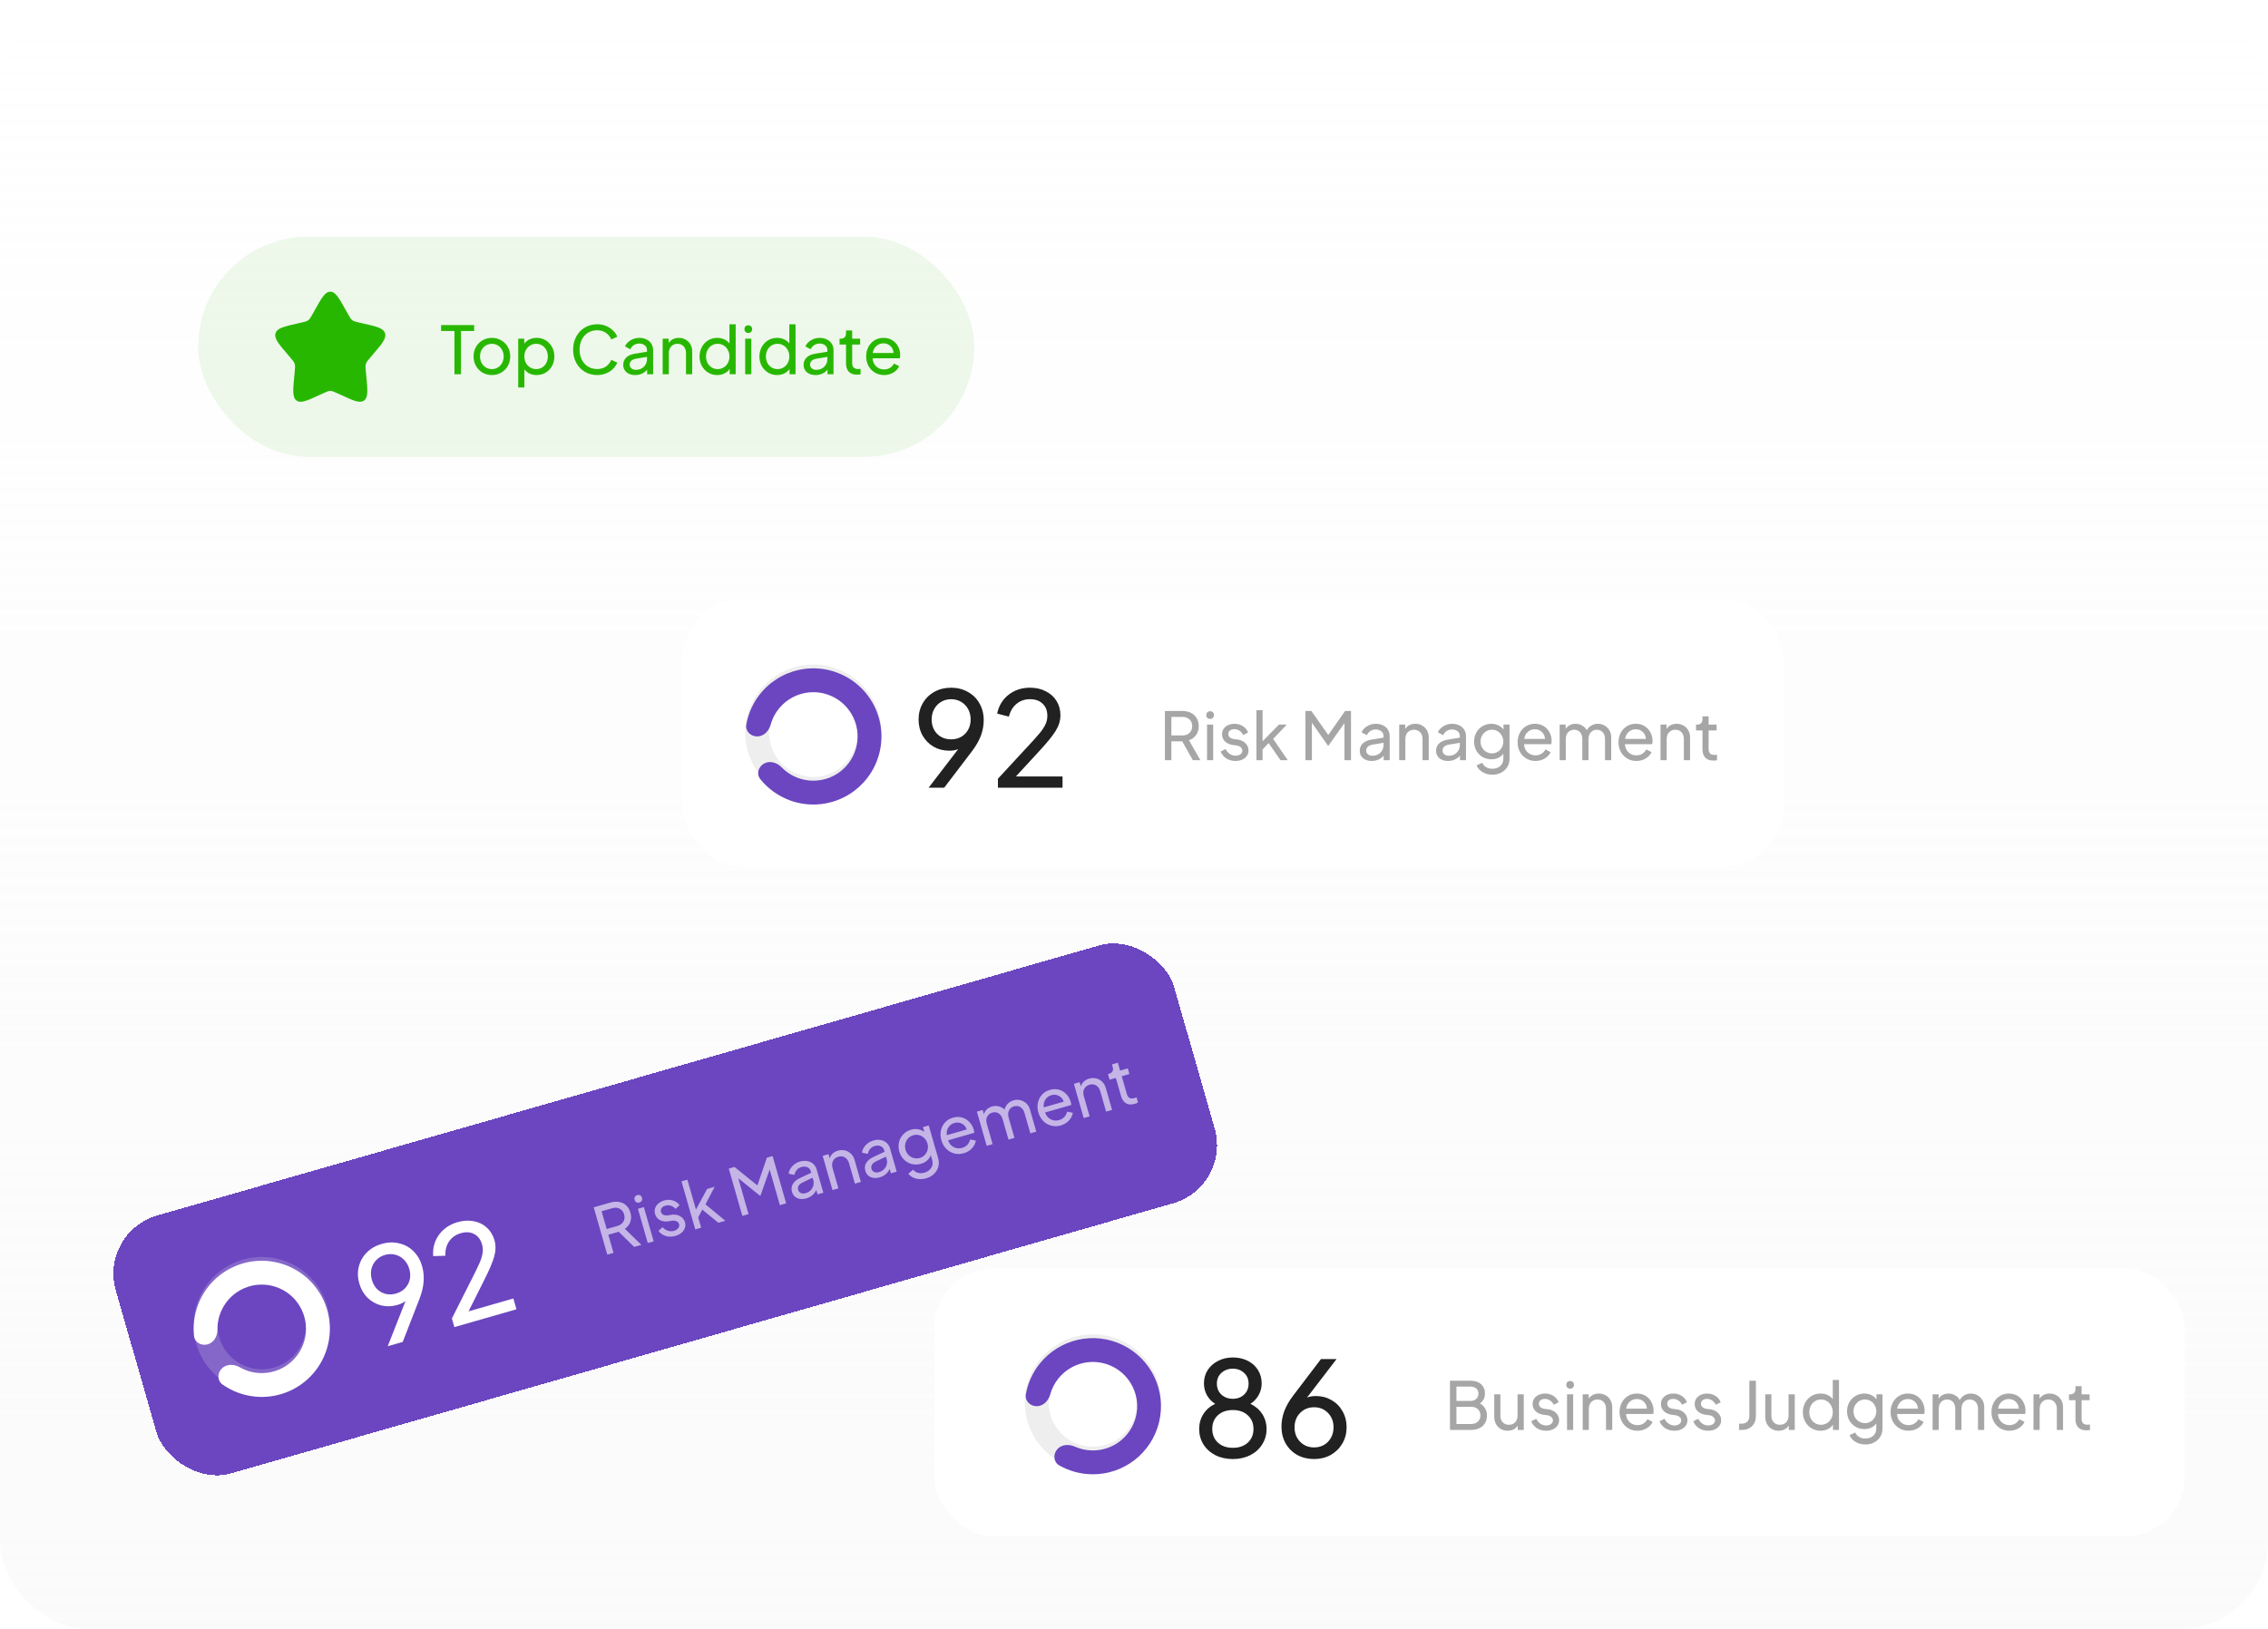 <svg width="412" height="296" viewBox="0 0 412 296" fill="none" xmlns="http://www.w3.org/2000/svg">
<rect width="412" height="296" rx="16" fill="url(#paint0_linear_126_10418)"/>
<rect x="36" y="43" width="141" height="40" rx="20" fill="#28B700" fill-opacity="0.08"/>
<path d="M57.153 56.408C58.42 54.136 59.053 53 60 53C60.947 53 61.58 54.136 62.847 56.408L63.175 56.996C63.535 57.642 63.714 57.965 63.995 58.178C64.276 58.391 64.625 58.47 65.324 58.628L65.96 58.772C68.42 59.329 69.65 59.607 69.943 60.548C70.235 61.489 69.397 62.469 67.72 64.43L67.286 64.937C66.81 65.494 66.571 65.773 66.464 66.118C66.357 66.462 66.393 66.834 66.465 67.578L66.531 68.254C66.784 70.871 66.911 72.179 66.145 72.76C65.379 73.342 64.227 72.811 61.924 71.751L61.328 71.477C60.674 71.175 60.347 71.025 60 71.025C59.653 71.025 59.326 71.175 58.672 71.477L58.076 71.751C55.773 72.811 54.621 73.342 53.855 72.76C53.089 72.179 53.216 70.871 53.469 68.254L53.535 67.578C53.607 66.834 53.643 66.462 53.536 66.118C53.429 65.773 53.19 65.494 52.714 64.937L52.28 64.43C50.603 62.469 49.765 61.489 50.057 60.548C50.35 59.607 51.58 59.329 54.039 58.772L54.676 58.628C55.375 58.47 55.724 58.391 56.005 58.178C56.286 57.965 56.465 57.642 56.825 56.996L57.153 56.408Z" fill="#28B700"/>
<path d="M82.556 60.14H80.132V59.06H86.132V60.14H83.744V68H82.556V60.14ZM89.362 68.144C88.746 68.144 88.182 68 87.67 67.712C87.166 67.416 86.766 67.012 86.47 66.5C86.174 65.98 86.026 65.4 86.026 64.76C86.026 64.128 86.17 63.556 86.458 63.044C86.754 62.524 87.154 62.12 87.658 61.832C88.17 61.536 88.738 61.388 89.362 61.388C89.978 61.388 90.538 61.536 91.042 61.832C91.554 62.12 91.954 62.52 92.242 63.032C92.538 63.544 92.686 64.12 92.686 64.76C92.686 65.408 92.538 65.988 92.242 66.5C91.946 67.012 91.542 67.416 91.03 67.712C90.526 68 89.97 68.144 89.362 68.144ZM87.202 64.76C87.202 65.192 87.294 65.584 87.478 65.936C87.67 66.288 87.93 66.564 88.258 66.764C88.594 66.964 88.962 67.064 89.362 67.064C89.754 67.064 90.114 66.964 90.442 66.764C90.77 66.564 91.026 66.288 91.21 65.936C91.402 65.584 91.498 65.192 91.498 64.76C91.498 64.328 91.402 63.94 91.21 63.596C91.026 63.244 90.77 62.968 90.442 62.768C90.114 62.568 89.754 62.468 89.362 62.468C88.962 62.468 88.594 62.568 88.258 62.768C87.93 62.968 87.67 63.244 87.478 63.596C87.294 63.94 87.202 64.328 87.202 64.76ZM94.141 61.532H95.233V62.432C95.489 62.104 95.809 61.848 96.193 61.664C96.585 61.48 97.021 61.388 97.501 61.388C98.101 61.388 98.645 61.536 99.133 61.832C99.621 62.128 100.005 62.536 100.285 63.056C100.565 63.568 100.705 64.14 100.705 64.772C100.705 65.404 100.565 65.976 100.285 66.488C100.005 67 99.621 67.404 99.133 67.7C98.645 67.996 98.097 68.144 97.489 68.144C97.025 68.144 96.597 68.056 96.205 67.88C95.821 67.696 95.505 67.436 95.257 67.1V70.4H94.141V61.532ZM95.257 64.772C95.257 65.204 95.349 65.596 95.533 65.948C95.725 66.292 95.985 66.564 96.313 66.764C96.641 66.964 97.005 67.064 97.405 67.064C97.805 67.064 98.165 66.964 98.485 66.764C98.813 66.564 99.065 66.292 99.241 65.948C99.425 65.596 99.517 65.204 99.517 64.772C99.517 64.34 99.425 63.948 99.241 63.596C99.057 63.244 98.805 62.968 98.485 62.768C98.165 62.568 97.805 62.468 97.405 62.468C97.005 62.468 96.641 62.568 96.313 62.768C95.985 62.968 95.725 63.244 95.533 63.596C95.349 63.948 95.257 64.34 95.257 64.772ZM108.491 68.144C107.659 68.144 106.907 67.948 106.235 67.556C105.571 67.156 105.051 66.608 104.675 65.912C104.299 65.208 104.111 64.416 104.111 63.536C104.111 62.656 104.299 61.864 104.675 61.16C105.051 60.456 105.571 59.908 106.235 59.516C106.907 59.116 107.659 58.916 108.491 58.916C109.083 58.916 109.627 59.024 110.123 59.24C110.619 59.448 111.039 59.724 111.383 60.068C111.727 60.412 111.975 60.784 112.127 61.184L111.047 61.676C110.831 61.164 110.499 60.76 110.051 60.464C109.611 60.16 109.091 60.008 108.491 60.008C107.867 60.008 107.311 60.156 106.823 60.452C106.343 60.748 105.967 61.164 105.695 61.7C105.423 62.236 105.287 62.848 105.287 63.536C105.287 64.224 105.423 64.836 105.695 65.372C105.967 65.9 106.343 66.312 106.823 66.608C107.311 66.904 107.867 67.052 108.491 67.052C109.091 67.052 109.611 66.904 110.051 66.608C110.499 66.304 110.831 65.896 111.047 65.384L112.127 65.876C111.975 66.284 111.727 66.66 111.383 67.004C111.039 67.348 110.619 67.624 110.123 67.832C109.627 68.04 109.083 68.144 108.491 68.144ZM115.373 68.144C114.733 68.144 114.213 67.976 113.813 67.64C113.413 67.296 113.213 66.852 113.213 66.308C113.213 65.78 113.385 65.34 113.729 64.988C114.081 64.628 114.613 64.388 115.325 64.268L117.533 63.908V63.608C117.533 63.256 117.401 62.972 117.137 62.756C116.873 62.532 116.533 62.42 116.117 62.42C115.749 62.42 115.421 62.516 115.133 62.708C114.853 62.892 114.645 63.14 114.509 63.452L113.537 62.948C113.721 62.5 114.057 62.128 114.545 61.832C115.033 61.536 115.565 61.388 116.141 61.388C116.629 61.388 117.061 61.484 117.437 61.676C117.821 61.86 118.117 62.12 118.325 62.456C118.541 62.792 118.649 63.176 118.649 63.608V68H117.557V67.16C117.325 67.464 117.017 67.704 116.633 67.88C116.257 68.056 115.837 68.144 115.373 68.144ZM114.389 66.272C114.389 66.536 114.493 66.756 114.701 66.932C114.917 67.108 115.185 67.196 115.505 67.196C115.897 67.196 116.245 67.112 116.549 66.944C116.861 66.768 117.101 66.532 117.269 66.236C117.445 65.94 117.533 65.612 117.533 65.252V64.844L115.577 65.168C114.785 65.304 114.389 65.672 114.389 66.272ZM120.38 61.532H121.472V62.324C121.664 62.02 121.92 61.788 122.24 61.628C122.56 61.468 122.92 61.388 123.32 61.388C123.776 61.388 124.188 61.496 124.556 61.712C124.924 61.92 125.212 62.208 125.42 62.576C125.636 62.944 125.744 63.356 125.744 63.812V68H124.616V64.172C124.616 63.644 124.472 63.228 124.184 62.924C123.904 62.62 123.532 62.468 123.068 62.468C122.604 62.468 122.224 62.624 121.928 62.936C121.64 63.24 121.496 63.652 121.496 64.172V68H120.38V61.532ZM130.281 68.144C129.681 68.144 129.137 67.996 128.649 67.7C128.161 67.404 127.777 67 127.497 66.488C127.217 65.976 127.077 65.404 127.077 64.772C127.077 64.14 127.217 63.568 127.497 63.056C127.777 62.536 128.161 62.128 128.649 61.832C129.137 61.536 129.681 61.388 130.281 61.388C130.753 61.388 131.177 61.476 131.553 61.652C131.937 61.828 132.257 62.076 132.513 62.396V58.916H133.641V68H132.549V67.052C132.309 67.396 131.989 67.664 131.589 67.856C131.197 68.048 130.761 68.144 130.281 68.144ZM128.253 64.772C128.253 65.204 128.345 65.596 128.529 65.948C128.713 66.292 128.965 66.564 129.285 66.764C129.613 66.964 129.977 67.064 130.377 67.064C130.777 67.064 131.137 66.964 131.457 66.764C131.785 66.564 132.041 66.292 132.225 65.948C132.417 65.596 132.513 65.204 132.513 64.772C132.513 64.34 132.417 63.948 132.225 63.596C132.041 63.244 131.785 62.968 131.457 62.768C131.137 62.568 130.777 62.468 130.377 62.468C129.977 62.468 129.613 62.568 129.285 62.768C128.965 62.968 128.713 63.244 128.529 63.596C128.345 63.948 128.253 64.34 128.253 64.772ZM135.368 61.532H136.484V68H135.368V61.532ZM135.236 59.804C135.236 59.596 135.3 59.428 135.428 59.3C135.556 59.172 135.724 59.108 135.932 59.108C136.14 59.108 136.308 59.172 136.436 59.3C136.564 59.428 136.628 59.596 136.628 59.804C136.628 60.012 136.564 60.18 136.436 60.308C136.308 60.436 136.14 60.5 135.932 60.5C135.724 60.5 135.556 60.436 135.428 60.308C135.3 60.18 135.236 60.012 135.236 59.804ZM141.156 68.144C140.556 68.144 140.012 67.996 139.524 67.7C139.036 67.404 138.652 67 138.372 66.488C138.092 65.976 137.952 65.404 137.952 64.772C137.952 64.14 138.092 63.568 138.372 63.056C138.652 62.536 139.036 62.128 139.524 61.832C140.012 61.536 140.556 61.388 141.156 61.388C141.628 61.388 142.052 61.476 142.428 61.652C142.812 61.828 143.132 62.076 143.388 62.396V58.916H144.516V68H143.424V67.052C143.184 67.396 142.864 67.664 142.464 67.856C142.072 68.048 141.636 68.144 141.156 68.144ZM139.128 64.772C139.128 65.204 139.22 65.596 139.404 65.948C139.588 66.292 139.84 66.564 140.16 66.764C140.488 66.964 140.852 67.064 141.252 67.064C141.652 67.064 142.012 66.964 142.332 66.764C142.66 66.564 142.916 66.292 143.1 65.948C143.292 65.596 143.388 65.204 143.388 64.772C143.388 64.34 143.292 63.948 143.1 63.596C142.916 63.244 142.66 62.968 142.332 62.768C142.012 62.568 141.652 62.468 141.252 62.468C140.852 62.468 140.488 62.568 140.16 62.768C139.84 62.968 139.588 63.244 139.404 63.596C139.22 63.948 139.128 64.34 139.128 64.772ZM148.139 68.144C147.499 68.144 146.979 67.976 146.579 67.64C146.179 67.296 145.979 66.852 145.979 66.308C145.979 65.78 146.151 65.34 146.495 64.988C146.847 64.628 147.379 64.388 148.091 64.268L150.299 63.908V63.608C150.299 63.256 150.167 62.972 149.903 62.756C149.639 62.532 149.299 62.42 148.883 62.42C148.515 62.42 148.187 62.516 147.899 62.708C147.619 62.892 147.411 63.14 147.275 63.452L146.303 62.948C146.487 62.5 146.823 62.128 147.311 61.832C147.799 61.536 148.331 61.388 148.907 61.388C149.395 61.388 149.827 61.484 150.203 61.676C150.587 61.86 150.883 62.12 151.091 62.456C151.307 62.792 151.415 63.176 151.415 63.608V68H150.323V67.16C150.091 67.464 149.783 67.704 149.399 67.88C149.023 68.056 148.603 68.144 148.139 68.144ZM147.155 66.272C147.155 66.536 147.259 66.756 147.467 66.932C147.683 67.108 147.951 67.196 148.271 67.196C148.663 67.196 149.011 67.112 149.315 66.944C149.627 66.768 149.867 66.532 150.035 66.236C150.211 65.94 150.299 65.612 150.299 65.252V64.844L148.343 65.168C147.551 65.304 147.155 65.672 147.155 66.272ZM155.656 68.072C155.024 68.072 154.536 67.896 154.192 67.544C153.856 67.184 153.688 66.672 153.688 66.008V62.6H152.512V61.532H152.752C153.04 61.532 153.268 61.448 153.436 61.28C153.604 61.104 153.688 60.868 153.688 60.572V60.044H154.804V61.532H156.256V62.6H154.804V65.972C154.804 66.692 155.164 67.052 155.884 67.052C156.036 67.052 156.184 67.04 156.328 67.016V68.012C156.16 68.052 155.936 68.072 155.656 68.072ZM160.586 68.144C159.978 68.144 159.426 67.996 158.93 67.7C158.434 67.404 158.046 67 157.766 66.488C157.486 65.968 157.346 65.388 157.346 64.748C157.346 64.108 157.482 63.532 157.754 63.02C158.034 62.508 158.41 62.108 158.882 61.82C159.362 61.532 159.898 61.388 160.49 61.388C161.106 61.388 161.642 61.532 162.098 61.82C162.562 62.108 162.914 62.492 163.154 62.972C163.402 63.444 163.526 63.952 163.526 64.496C163.526 64.68 163.506 64.88 163.466 65.096H158.522C158.538 65.504 158.642 65.86 158.834 66.164C159.026 66.468 159.274 66.704 159.578 66.872C159.89 67.04 160.23 67.124 160.598 67.124C161.382 67.124 161.986 66.768 162.41 66.056L163.346 66.536C163.138 67 162.786 67.384 162.29 67.688C161.794 67.992 161.226 68.144 160.586 68.144ZM162.314 64.136C162.298 63.632 162.114 63.216 161.762 62.888C161.418 62.552 160.994 62.384 160.49 62.384C159.994 62.384 159.566 62.544 159.206 62.864C158.846 63.176 158.626 63.6 158.546 64.136H162.314Z" fill="#28B700"/>
<g filter="url(#filter0_d_126_10418)">
<rect x="18" y="221.127" width="200" height="48.742" rx="10.997" transform="rotate(-16 18 221.127)" fill="#6B46C0" shape-rendering="crispEdges"/>
<path d="M59.44 234.598C61.324 241.166 57.526 248.016 50.958 249.9C44.391 251.783 37.54 247.985 35.657 241.418C33.773 234.85 37.571 227.999 44.139 226.116C50.706 224.233 57.557 228.03 59.44 234.598ZM39.819 240.224C41.043 244.493 45.496 246.962 49.765 245.738C54.034 244.513 56.502 240.06 55.278 235.791C54.054 231.522 49.601 229.054 45.332 230.278C41.063 231.502 38.595 235.955 39.819 240.224Z" fill="#EEEEEE" fill-opacity="0.2"/>
<g filter="url(#filter1_d_126_10418)">
<path d="M37.738 240.821C36.588 241.151 35.369 240.484 35.245 239.295C35.01 237.049 35.393 234.766 36.373 232.701C37.665 229.98 39.906 227.824 42.675 226.637C45.444 225.45 48.551 225.315 51.412 226.256C54.274 227.196 56.694 229.149 58.219 231.748C59.743 234.346 60.267 237.411 59.692 240.368C59.117 243.325 57.483 245.971 55.097 247.809C52.71 249.647 49.734 250.551 46.729 250.352C44.448 250.2 42.268 249.421 40.422 248.12C39.445 247.431 39.458 246.042 40.306 245.199C41.155 244.357 42.517 244.394 43.555 244.988C44.607 245.589 45.788 245.95 47.016 246.031C48.969 246.161 50.903 245.574 52.455 244.379C54.006 243.184 55.068 241.464 55.442 239.542C55.816 237.62 55.475 235.628 54.484 233.939C53.493 232.25 51.92 230.98 50.06 230.369C48.2 229.757 46.181 229.845 44.381 230.617C42.581 231.388 41.124 232.79 40.285 234.559C39.757 235.669 39.495 236.877 39.508 238.088C39.52 239.284 38.887 240.491 37.738 240.821Z" fill="white"/>
</g>
<path d="M73.671 233.63C73.309 233.933 72.812 234.176 72.182 234.356C71.182 234.643 70.208 234.673 69.261 234.445C68.309 234.202 67.476 233.733 66.761 233.04C66.061 232.341 65.561 231.469 65.261 230.424C64.962 229.378 64.936 228.361 65.186 227.374C65.436 226.387 65.923 225.532 66.647 224.808C67.372 224.084 68.272 223.568 69.349 223.259C70.441 222.946 71.488 222.912 72.491 223.157C73.504 223.383 74.373 223.858 75.097 224.582C75.836 225.303 76.362 226.209 76.675 227.301C76.935 228.208 77.029 229.146 76.958 230.116C76.886 231.085 76.626 232.15 76.176 233.311L73.157 241.068L70.435 241.848L73.671 233.63ZM67.546 229.769C67.837 230.784 68.392 231.532 69.212 232.012C70.044 232.473 70.951 232.562 71.936 232.28C72.92 231.998 73.643 231.441 74.103 230.61C74.56 229.763 74.642 228.832 74.351 227.817C74.162 227.156 73.844 226.598 73.397 226.143C72.95 225.689 72.421 225.383 71.81 225.225C71.199 225.067 70.571 225.081 69.925 225.266C69.294 225.447 68.761 225.766 68.327 226.224C67.892 226.682 67.606 227.221 67.468 227.843C67.33 228.466 67.356 229.107 67.546 229.769ZM82.089 236.809L85.366 230.301L85.655 229.744C86.335 228.4 86.816 227.405 87.097 226.759C87.388 226.093 87.576 225.498 87.659 224.975C87.752 224.432 87.725 223.899 87.575 223.376C87.31 222.453 86.828 221.818 86.129 221.469C85.441 221.1 84.635 221.048 83.712 221.313C82.789 221.578 82.082 222.072 81.591 222.795C81.095 223.503 80.862 224.377 80.894 225.417L78.689 225.475C78.584 224.007 78.938 222.715 79.75 221.6C80.562 220.485 81.691 219.72 83.137 219.306C84.167 219.01 85.142 218.956 86.061 219.141C86.99 219.308 87.784 219.696 88.442 220.306C89.095 220.901 89.556 221.668 89.826 222.606C90.086 223.513 90.072 224.483 89.785 225.514C89.509 226.525 88.926 227.916 88.035 229.686L85.114 235.517L93.257 233.182L93.82 235.143L82.538 238.378L82.089 236.809Z" fill="white"/>
<path d="M107.854 216.617L110.888 215.747C111.457 215.584 111.987 215.548 112.48 215.64C112.98 215.73 113.406 215.94 113.759 216.272C114.113 216.603 114.366 217.038 114.521 217.576C114.693 218.176 114.687 218.736 114.502 219.254C114.324 219.763 113.996 220.186 113.518 220.523L116.512 223.434L115.197 223.811L112.398 221.056L110.506 221.599L111.448 224.886L110.318 225.211L107.854 216.617ZM112.146 220.005C112.654 219.86 113.019 219.597 113.243 219.216C113.475 218.833 113.52 218.396 113.379 217.904C113.237 217.412 112.967 217.065 112.568 216.863C112.177 216.659 111.727 216.63 111.22 216.775L109.282 217.331L110.208 220.561L112.146 220.005ZM115.888 216.885L116.961 216.577L118.744 222.795L117.671 223.102L115.888 216.885ZM115.285 215.26C115.228 215.06 115.243 214.881 115.331 214.723C115.418 214.564 115.562 214.456 115.762 214.399C115.962 214.342 116.141 214.357 116.3 214.445C116.458 214.533 116.566 214.676 116.623 214.876C116.68 215.076 116.665 215.255 116.577 215.414C116.49 215.572 116.346 215.68 116.146 215.737C115.946 215.795 115.767 215.779 115.608 215.692C115.45 215.604 115.342 215.46 115.285 215.26ZM122.674 221.817C122.074 221.989 121.502 221.995 120.957 221.835C120.409 221.668 119.963 221.359 119.617 220.909L120.357 220.222C120.637 220.533 120.961 220.748 121.328 220.867C121.695 220.987 122.06 220.995 122.421 220.891C122.767 220.792 123.029 220.63 123.205 220.404C123.382 220.179 123.433 219.935 123.358 219.674C123.285 219.42 123.127 219.245 122.883 219.148C122.636 219.044 122.394 219.01 122.154 219.045L121.183 219.186C120.59 219.207 120.109 219.095 119.739 218.851C119.37 218.608 119.122 218.267 118.996 217.829C118.893 217.467 118.893 217.121 118.999 216.792C119.112 216.46 119.311 216.169 119.598 215.921C119.892 215.67 120.243 215.486 120.651 215.369C121.189 215.215 121.708 215.212 122.208 215.36C122.716 215.505 123.131 215.79 123.452 216.214L122.724 216.897C122.48 216.626 122.193 216.438 121.863 216.332C121.541 216.225 121.215 216.219 120.884 216.314C120.569 216.404 120.337 216.554 120.189 216.763C120.041 216.971 120.002 217.199 120.072 217.445C120.145 217.699 120.292 217.877 120.513 217.98C120.739 218.074 120.966 218.109 121.192 218.085L122.259 217.929C122.813 217.92 123.282 218.044 123.663 218.3C124.05 218.547 124.307 218.89 124.432 219.328C124.534 219.682 124.528 220.025 124.415 220.357C124.302 220.689 124.096 220.985 123.796 221.246C123.494 221.499 123.12 221.689 122.674 221.817ZM123.796 211.896L124.869 211.588L126.427 217.021L128.45 213.283L129.823 212.889L128.153 216.077L131.767 219.06L130.499 219.424L127.577 217.028L126.837 218.452L127.373 220.32L126.3 220.628L123.796 211.896ZM132.389 209.582L133.427 209.284L137.584 212.636L139.31 207.597L140.348 207.299L142.812 215.893L141.67 216.221L139.814 209.749L138.151 214.483L138.059 214.51L134.111 211.322L135.983 217.851L134.853 218.175L132.389 209.582ZM146.456 214.998C145.841 215.174 145.295 215.156 144.818 214.943C144.338 214.723 144.024 214.351 143.874 213.828C143.728 213.321 143.772 212.851 144.006 212.417C144.245 211.974 144.69 211.597 145.342 211.285L147.365 210.331L147.282 210.042C147.185 209.704 146.98 209.467 146.667 209.332C146.351 209.19 145.993 209.176 145.593 209.291C145.24 209.392 144.951 209.575 144.727 209.839C144.509 210.093 144.377 210.388 144.332 210.726L143.259 210.509C143.312 210.028 143.533 209.578 143.92 209.159C144.308 208.74 144.778 208.451 145.332 208.292C145.801 208.157 146.243 208.131 146.657 208.212C147.077 208.283 147.433 208.451 147.726 208.717C148.026 208.98 148.236 209.319 148.355 209.735L149.565 213.957L148.516 214.258L148.284 213.45C148.145 213.806 147.915 214.122 147.594 214.397C147.282 214.67 146.902 214.87 146.456 214.998ZM144.994 213.47C145.067 213.723 145.228 213.906 145.476 214.018C145.732 214.128 146.014 214.138 146.322 214.05C146.698 213.942 147.01 213.766 147.256 213.52C147.507 213.265 147.673 212.972 147.753 212.641C147.84 212.308 147.834 211.969 147.735 211.623L147.623 211.23L145.832 212.081C145.108 212.43 144.829 212.893 144.994 213.47ZM149.446 207.262L150.496 206.961L150.714 207.722C150.815 207.377 150.997 207.084 151.26 206.842C151.524 206.6 151.848 206.424 152.232 206.313C152.671 206.188 153.097 206.178 153.51 206.284C153.921 206.383 154.277 206.58 154.578 206.876C154.888 207.171 155.105 207.537 155.231 207.975L156.385 212.001L155.301 212.312L154.246 208.632C154.1 208.125 153.847 207.765 153.486 207.552C153.133 207.337 152.734 207.293 152.288 207.421C151.842 207.549 151.52 207.804 151.321 208.185C151.128 208.557 151.103 208.992 151.246 209.492L152.302 213.172L151.229 213.48L149.446 207.262ZM159.782 211.177C159.167 211.353 158.621 211.335 158.144 211.122C157.664 210.902 157.35 210.53 157.2 210.007C157.054 209.5 157.098 209.029 157.332 208.596C157.571 208.153 158.016 207.776 158.668 207.464L160.691 206.509L160.608 206.221C160.511 205.883 160.306 205.646 159.993 205.511C159.677 205.369 159.32 205.355 158.92 205.469C158.566 205.571 158.277 205.754 158.053 206.017C157.835 206.271 157.703 206.567 157.658 206.905L156.585 206.688C156.639 206.207 156.859 205.757 157.247 205.337C157.634 204.918 158.105 204.63 158.658 204.471C159.127 204.336 159.569 204.309 159.984 204.39C160.403 204.461 160.76 204.63 161.052 204.895C161.352 205.159 161.562 205.498 161.681 205.913L162.892 210.135L161.842 210.436L161.61 209.629C161.471 209.985 161.241 210.301 160.921 210.576C160.608 210.848 160.228 211.049 159.782 211.177ZM158.32 209.648C158.393 209.902 158.554 210.085 158.802 210.197C159.058 210.307 159.34 210.317 159.648 210.229C160.025 210.121 160.336 209.944 160.582 209.699C160.833 209.444 160.999 209.151 161.079 208.82C161.167 208.487 161.161 208.147 161.061 207.801L160.949 207.409L159.158 208.26C158.434 208.609 158.155 209.072 158.32 209.648ZM168.247 211.346C167.594 211.533 166.974 211.549 166.388 211.392C165.812 211.241 165.35 210.949 165.001 210.517L165.872 209.768C166.076 210.042 166.359 210.231 166.722 210.335C167.086 210.447 167.492 210.439 167.938 210.311C168.484 210.155 168.893 209.867 169.164 209.448C169.437 209.037 169.494 208.554 169.335 208.001L169.087 207.135C168.947 207.517 168.72 207.844 168.407 208.117C168.094 208.39 167.726 208.587 167.304 208.708C166.727 208.873 166.169 208.888 165.631 208.751C165.09 208.606 164.617 208.338 164.214 207.946C163.816 207.544 163.534 207.055 163.368 206.478C163.203 205.901 163.184 205.341 163.311 204.797C163.436 204.245 163.69 203.769 164.074 203.367C164.456 202.958 164.936 202.671 165.512 202.505C165.943 202.382 166.365 202.357 166.777 202.43C167.187 202.496 167.565 202.653 167.911 202.904L167.663 202.038L168.713 201.737L170.42 207.69C170.574 208.228 170.585 208.745 170.452 209.241C170.32 209.736 170.061 210.168 169.676 210.537C169.292 210.913 168.816 211.183 168.247 211.346ZM164.499 206.154C164.607 206.531 164.791 206.853 165.05 207.119C165.318 207.384 165.632 207.565 165.992 207.661C166.353 207.757 166.721 207.751 167.098 207.643C167.46 207.54 167.764 207.353 168.011 207.082C168.265 206.809 168.432 206.491 168.511 206.127C168.597 205.761 168.587 205.39 168.479 205.013C168.37 204.636 168.183 204.315 167.916 204.051C167.656 203.784 167.346 203.602 166.985 203.506C166.633 203.408 166.275 203.41 165.914 203.514C165.537 203.622 165.221 203.812 164.967 204.085C164.72 204.356 164.553 204.674 164.467 205.04C164.38 205.406 164.391 205.777 164.499 206.154ZM175.059 206.796C174.475 206.964 173.903 206.974 173.345 206.826C172.787 206.678 172.302 206.397 171.892 205.982C171.479 205.559 171.185 205.04 171.009 204.425C170.832 203.81 170.804 203.218 170.924 202.651C171.053 202.082 171.304 201.594 171.678 201.187C172.06 200.778 172.536 200.492 173.105 200.328C173.697 200.159 174.252 200.149 174.769 200.3C175.295 200.449 175.739 200.721 176.102 201.117C176.471 201.502 176.73 201.956 176.88 202.479C176.93 202.656 176.966 202.854 176.987 203.072L172.235 204.435C172.363 204.823 172.561 205.136 172.829 205.376C173.098 205.615 173.401 205.774 173.74 205.851C174.086 205.927 174.436 205.914 174.79 205.812C175.543 205.596 176.026 205.088 176.237 204.286L177.269 204.49C177.197 204.993 176.964 205.459 176.571 205.888C176.178 206.317 175.674 206.62 175.059 206.796ZM175.615 202.467C175.461 201.987 175.17 201.638 174.741 201.42C174.318 201.191 173.864 201.147 173.379 201.286C172.902 201.422 172.535 201.694 172.277 202.101C172.017 202.5 171.923 202.968 171.993 203.506L175.615 202.467ZM177.461 199.229L178.511 198.928L178.733 199.701C178.826 199.358 179 199.066 179.256 198.827C179.517 198.577 179.833 198.399 180.202 198.293C180.625 198.172 181.039 198.166 181.445 198.274C181.856 198.372 182.203 198.568 182.487 198.861C182.583 198.443 182.773 198.089 183.056 197.799C183.345 197.5 183.697 197.291 184.112 197.172C184.535 197.051 184.953 197.043 185.367 197.149C185.778 197.248 186.138 197.444 186.447 197.738C186.756 198.033 186.973 198.399 187.099 198.837L188.253 202.863L187.169 203.174L186.114 199.494C185.968 198.987 185.719 198.625 185.366 198.41C185.021 198.193 184.637 198.145 184.214 198.266C183.783 198.39 183.476 198.64 183.293 199.017C183.108 199.387 183.087 199.821 183.23 200.321L184.285 204.001L183.201 204.312L182.146 200.632C182 200.124 181.755 199.762 181.41 199.545C181.064 199.328 180.676 199.281 180.246 199.404C179.823 199.525 179.516 199.776 179.325 200.155C179.14 200.524 179.119 200.959 179.262 201.459L180.317 205.139L179.244 205.446L177.461 199.229ZM192.677 201.744C192.093 201.912 191.521 201.922 190.963 201.774C190.405 201.626 189.92 201.345 189.51 200.93C189.098 200.507 188.803 199.988 188.627 199.373C188.45 198.758 188.422 198.166 188.543 197.599C188.671 197.03 188.922 196.542 189.296 196.135C189.678 195.726 190.154 195.44 190.723 195.276C191.315 195.107 191.87 195.097 192.388 195.248C192.913 195.397 193.357 195.669 193.72 196.065C194.089 196.45 194.348 196.904 194.498 197.427C194.549 197.604 194.584 197.802 194.606 198.02L189.853 199.383C189.981 199.771 190.179 200.085 190.447 200.324C190.716 200.563 191.019 200.722 191.358 200.799C191.704 200.875 192.054 200.862 192.408 200.76C193.161 200.544 193.644 200.036 193.855 199.234L194.887 199.438C194.815 199.941 194.583 200.407 194.19 200.836C193.797 201.265 193.292 201.568 192.677 201.744ZM193.234 197.415C193.079 196.935 192.788 196.586 192.359 196.368C191.936 196.14 191.482 196.095 190.997 196.234C190.521 196.371 190.153 196.642 189.895 197.049C189.635 197.448 189.541 197.917 189.612 198.454L193.234 197.415ZM195.08 194.177L196.129 193.876L196.348 194.637C196.448 194.292 196.63 193.999 196.894 193.757C197.158 193.515 197.482 193.338 197.866 193.228C198.304 193.102 198.73 193.093 199.143 193.199C199.555 193.297 199.911 193.495 200.212 193.791C200.521 194.085 200.739 194.452 200.864 194.89L202.019 198.916L200.934 199.227L199.879 195.547C199.734 195.04 199.481 194.679 199.12 194.466C198.767 194.251 198.367 194.208 197.921 194.336C197.475 194.464 197.153 194.718 196.955 195.1C196.762 195.471 196.737 195.907 196.88 196.407L197.935 200.087L196.862 200.394L195.08 194.177ZM206.1 197.82C205.492 197.995 204.975 197.96 204.547 197.716C204.125 197.463 203.822 197.017 203.639 196.379L202.7 193.103L201.569 193.427L201.275 192.4L201.506 192.334C201.782 192.255 201.978 192.111 202.094 191.904C202.207 191.688 202.222 191.438 202.141 191.153L201.995 190.646L203.068 190.338L203.478 191.769L204.874 191.368L205.168 192.395L203.772 192.795L204.702 196.037C204.9 196.729 205.346 196.976 206.038 196.777C206.184 196.735 206.323 196.683 206.455 196.62L206.729 197.578C206.579 197.662 206.369 197.743 206.1 197.82Z" fill="white" fill-opacity="0.6"/>
</g>
<g filter="url(#filter2_d_126_10418)">
<rect x="124" y="106" width="200" height="48.742" rx="10.997" fill="white" shape-rendering="crispEdges"/>
<path d="M160.122 130.371C160.122 137.204 154.583 142.742 147.751 142.742C140.918 142.742 135.38 137.204 135.38 130.371C135.38 123.539 140.918 118 147.751 118C154.583 118 160.122 123.539 160.122 130.371ZM139.71 130.371C139.71 134.812 143.31 138.412 147.751 138.412C152.192 138.412 155.792 134.812 155.792 130.371C155.792 125.93 152.192 122.33 147.751 122.33C143.31 122.33 139.71 125.93 139.71 130.371Z" fill="#EEEEEE"/>
<g filter="url(#filter3_d_126_10418)">
<path d="M137.545 130.371C136.349 130.371 135.36 129.394 135.568 128.217C135.962 125.993 136.959 123.905 138.471 122.19C140.463 119.93 143.211 118.475 146.2 118.097C149.189 117.72 152.213 118.446 154.704 120.139C157.196 121.832 158.984 124.377 159.733 127.294C160.482 130.212 160.141 133.303 158.773 135.987C157.406 138.672 155.106 140.764 152.305 141.873C149.504 142.982 146.395 143.031 143.56 142.011C141.409 141.236 139.529 139.887 138.113 138.127C137.363 137.196 137.759 135.864 138.807 135.288C139.855 134.712 141.154 135.123 141.988 135.98C142.833 136.848 143.87 137.52 145.027 137.937C146.869 138.6 148.89 138.568 150.711 137.848C152.531 137.127 154.027 135.766 154.915 134.022C155.804 132.277 156.026 130.268 155.539 128.371C155.052 126.475 153.89 124.821 152.271 123.72C150.651 122.62 148.686 122.148 146.743 122.393C144.8 122.639 143.014 123.584 141.719 125.053C140.906 125.976 140.321 127.065 139.999 128.232C139.681 129.385 138.74 130.371 137.545 130.371Z" fill="#6B46C0"/>
</g>
<path d="M174.068 133.363C173.636 133.555 173.092 133.651 172.436 133.651C171.396 133.651 170.452 133.411 169.604 132.931C168.756 132.435 168.084 131.755 167.588 130.891C167.108 130.027 166.868 129.051 166.868 127.963C166.868 126.875 167.124 125.891 167.636 125.011C168.148 124.131 168.852 123.443 169.748 122.947C170.644 122.451 171.652 122.203 172.772 122.203C173.908 122.203 174.924 122.459 175.82 122.971C176.732 123.467 177.436 124.163 177.932 125.059C178.444 125.955 178.7 126.971 178.7 128.107C178.7 129.051 178.532 129.979 178.196 130.891C177.86 131.803 177.316 132.755 176.564 133.747L171.524 140.371H168.692L174.068 133.363ZM169.244 127.963C169.244 129.019 169.572 129.891 170.228 130.579C170.9 131.251 171.748 131.587 172.772 131.587C173.796 131.587 174.644 131.251 175.316 130.579C175.988 129.891 176.324 129.019 176.324 127.963C176.324 127.275 176.172 126.651 175.868 126.091C175.564 125.531 175.14 125.091 174.596 124.771C174.052 124.451 173.444 124.291 172.772 124.291C172.116 124.291 171.516 124.451 170.972 124.771C170.428 125.091 170.004 125.531 169.7 126.091C169.396 126.651 169.244 127.275 169.244 127.963ZM181.283 138.739L186.227 133.387L186.659 132.931C187.683 131.827 188.419 131.003 188.867 130.459C189.331 129.899 189.675 129.379 189.899 128.899C190.139 128.403 190.259 127.883 190.259 127.339C190.259 126.379 189.971 125.635 189.395 125.107C188.835 124.563 188.075 124.291 187.115 124.291C186.155 124.291 185.339 124.571 184.667 125.131C183.995 125.675 183.531 126.451 183.275 127.459L181.139 126.907C181.443 125.467 182.139 124.323 183.227 123.475C184.315 122.627 185.611 122.203 187.115 122.203C188.187 122.203 189.139 122.419 189.971 122.851C190.819 123.267 191.475 123.859 191.939 124.627C192.403 125.379 192.635 126.243 192.635 127.219C192.635 128.163 192.355 129.091 191.795 130.003C191.251 130.899 190.307 132.075 188.963 133.531L184.547 138.331H193.019V140.371H181.283V138.739Z" fill="#212121"/>
<path d="M211.616 126.431H214.772C215.364 126.431 215.884 126.543 216.332 126.767C216.788 126.991 217.14 127.311 217.388 127.727C217.636 128.143 217.76 128.631 217.76 129.191C217.76 129.815 217.6 130.351 217.28 130.799C216.968 131.239 216.536 131.555 215.984 131.747L218.06 135.371H216.692L214.76 131.951H212.792V135.371H211.616V126.431ZM214.808 130.871C215.336 130.871 215.76 130.719 216.08 130.415C216.408 130.111 216.572 129.703 216.572 129.191C216.572 128.679 216.408 128.271 216.08 127.967C215.76 127.663 215.336 127.511 214.808 127.511H212.792V130.871H214.808ZM219.266 128.903H220.382V135.371H219.266V128.903ZM219.134 127.175C219.134 126.967 219.198 126.799 219.326 126.671C219.454 126.543 219.622 126.479 219.83 126.479C220.038 126.479 220.206 126.543 220.334 126.671C220.462 126.799 220.526 126.967 220.526 127.175C220.526 127.383 220.462 127.551 220.334 127.679C220.206 127.807 220.038 127.871 219.83 127.871C219.622 127.871 219.454 127.807 219.326 127.679C219.198 127.551 219.134 127.383 219.134 127.175ZM224.429 135.515C223.805 135.515 223.253 135.363 222.773 135.059C222.293 134.747 221.949 134.327 221.741 133.799L222.641 133.343C222.825 133.719 223.077 134.015 223.397 134.231C223.717 134.447 224.065 134.555 224.441 134.555C224.801 134.555 225.097 134.471 225.329 134.303C225.561 134.135 225.677 133.915 225.677 133.643C225.677 133.379 225.573 133.167 225.365 133.007C225.157 132.839 224.933 132.739 224.693 132.707L223.721 132.575C223.145 132.431 222.713 132.191 222.425 131.855C222.137 131.519 221.993 131.123 221.993 130.667C221.993 130.291 222.089 129.959 222.281 129.671C222.481 129.383 222.753 129.159 223.097 128.999C223.449 128.839 223.837 128.759 224.261 128.759C224.821 128.759 225.321 128.899 225.761 129.179C226.209 129.459 226.529 129.847 226.721 130.343L225.833 130.799C225.673 130.471 225.449 130.211 225.161 130.019C224.881 129.827 224.569 129.731 224.225 129.731C223.897 129.731 223.633 129.811 223.433 129.971C223.233 130.131 223.133 130.339 223.133 130.595C223.133 130.859 223.225 131.071 223.409 131.231C223.601 131.383 223.809 131.479 224.033 131.519L225.101 131.663C225.637 131.807 226.053 132.055 226.349 132.407C226.653 132.751 226.805 133.151 226.805 133.607C226.805 133.975 226.705 134.303 226.505 134.591C226.305 134.879 226.025 135.107 225.665 135.275C225.305 135.435 224.893 135.515 224.429 135.515ZM228.242 126.287H229.358V131.939L232.334 128.903H233.762L231.278 131.507L233.93 135.371H232.61L230.462 132.263L229.358 133.427V135.371H228.242V126.287ZM237.14 126.431H238.22L241.292 130.799L244.34 126.431H245.42V135.371H244.232V128.639L241.328 132.731H241.232L238.316 128.579V135.371H237.14V126.431ZM249.169 135.515C248.529 135.515 248.009 135.347 247.609 135.011C247.209 134.667 247.009 134.223 247.009 133.679C247.009 133.151 247.181 132.711 247.525 132.359C247.877 131.999 248.409 131.759 249.121 131.639L251.329 131.279V130.979C251.329 130.627 251.197 130.343 250.933 130.127C250.669 129.903 250.329 129.791 249.913 129.791C249.545 129.791 249.217 129.887 248.929 130.079C248.649 130.263 248.441 130.511 248.305 130.823L247.333 130.319C247.517 129.871 247.853 129.499 248.341 129.203C248.829 128.907 249.361 128.759 249.937 128.759C250.425 128.759 250.857 128.855 251.233 129.047C251.617 129.231 251.913 129.491 252.121 129.827C252.337 130.163 252.445 130.547 252.445 130.979V135.371H251.353V134.531C251.121 134.835 250.813 135.075 250.429 135.251C250.053 135.427 249.633 135.515 249.169 135.515ZM248.185 133.643C248.185 133.907 248.289 134.127 248.497 134.303C248.713 134.479 248.981 134.567 249.301 134.567C249.693 134.567 250.041 134.483 250.345 134.315C250.657 134.139 250.897 133.903 251.065 133.607C251.241 133.311 251.329 132.983 251.329 132.623V132.215L249.373 132.539C248.581 132.675 248.185 133.043 248.185 133.643ZM254.176 128.903H255.268V129.695C255.46 129.391 255.716 129.159 256.036 128.999C256.356 128.839 256.716 128.759 257.116 128.759C257.572 128.759 257.984 128.867 258.352 129.083C258.72 129.291 259.008 129.579 259.216 129.947C259.432 130.315 259.54 130.727 259.54 131.183V135.371H258.412V131.543C258.412 131.015 258.268 130.599 257.98 130.295C257.7 129.991 257.328 129.839 256.864 129.839C256.4 129.839 256.02 129.995 255.724 130.307C255.436 130.611 255.292 131.023 255.292 131.543V135.371H254.176V128.903ZM263.033 135.515C262.393 135.515 261.873 135.347 261.473 135.011C261.073 134.667 260.873 134.223 260.873 133.679C260.873 133.151 261.045 132.711 261.389 132.359C261.741 131.999 262.273 131.759 262.985 131.639L265.193 131.279V130.979C265.193 130.627 265.061 130.343 264.797 130.127C264.533 129.903 264.193 129.791 263.777 129.791C263.409 129.791 263.081 129.887 262.793 130.079C262.513 130.263 262.305 130.511 262.169 130.823L261.197 130.319C261.381 129.871 261.717 129.499 262.205 129.203C262.693 128.907 263.225 128.759 263.801 128.759C264.289 128.759 264.721 128.855 265.097 129.047C265.481 129.231 265.777 129.491 265.985 129.827C266.201 130.163 266.309 130.547 266.309 130.979V135.371H265.217V134.531C264.985 134.835 264.677 135.075 264.293 135.251C263.917 135.427 263.497 135.515 263.033 135.515ZM262.049 133.643C262.049 133.907 262.153 134.127 262.361 134.303C262.577 134.479 262.845 134.567 263.165 134.567C263.557 134.567 263.905 134.483 264.209 134.315C264.521 134.139 264.761 133.903 264.929 133.607C265.105 133.311 265.193 132.983 265.193 132.623V132.215L263.237 132.539C262.445 132.675 262.049 133.043 262.049 133.643ZM271.123 138.011C270.443 138.011 269.843 137.855 269.323 137.543C268.811 137.239 268.447 136.831 268.231 136.319L269.275 135.839C269.395 136.159 269.615 136.419 269.935 136.619C270.255 136.827 270.647 136.931 271.111 136.931C271.679 136.931 272.151 136.767 272.527 136.439C272.903 136.119 273.091 135.671 273.091 135.095V134.195C272.851 134.523 272.543 134.775 272.167 134.951C271.791 135.127 271.383 135.215 270.943 135.215C270.343 135.215 269.803 135.075 269.323 134.795C268.843 134.507 268.463 134.119 268.183 133.631C267.911 133.135 267.775 132.587 267.775 131.987C267.775 131.387 267.911 130.843 268.183 130.355C268.455 129.859 268.831 129.471 269.311 129.191C269.791 128.903 270.331 128.759 270.931 128.759C271.379 128.759 271.791 128.851 272.167 129.035C272.543 129.211 272.863 129.467 273.127 129.803V128.903H274.219V135.095C274.219 135.655 274.087 136.155 273.823 136.595C273.559 137.035 273.191 137.379 272.719 137.627C272.247 137.883 271.715 138.011 271.123 138.011ZM268.951 131.987C268.951 132.379 269.039 132.739 269.215 133.067C269.399 133.395 269.651 133.655 269.971 133.847C270.291 134.039 270.647 134.135 271.039 134.135C271.415 134.135 271.759 134.039 272.071 133.847C272.391 133.655 272.639 133.395 272.815 133.067C272.999 132.739 273.091 132.379 273.091 131.987C273.091 131.595 272.999 131.235 272.815 130.907C272.639 130.579 272.391 130.319 272.071 130.127C271.759 129.935 271.415 129.839 271.039 129.839C270.647 129.839 270.291 129.935 269.971 130.127C269.659 130.319 269.411 130.579 269.227 130.907C269.043 131.235 268.951 131.595 268.951 131.987ZM278.925 135.515C278.317 135.515 277.765 135.367 277.269 135.071C276.773 134.775 276.385 134.371 276.105 133.859C275.825 133.339 275.685 132.759 275.685 132.119C275.685 131.479 275.821 130.903 276.093 130.391C276.373 129.879 276.749 129.479 277.221 129.191C277.701 128.903 278.237 128.759 278.829 128.759C279.445 128.759 279.981 128.903 280.437 129.191C280.901 129.479 281.253 129.863 281.493 130.343C281.741 130.815 281.865 131.323 281.865 131.867C281.865 132.051 281.845 132.251 281.805 132.467H276.861C276.877 132.875 276.981 133.231 277.173 133.535C277.365 133.839 277.613 134.075 277.917 134.243C278.229 134.411 278.569 134.495 278.937 134.495C279.721 134.495 280.325 134.139 280.749 133.427L281.685 133.907C281.477 134.371 281.125 134.755 280.629 135.059C280.133 135.363 279.565 135.515 278.925 135.515ZM280.653 131.507C280.637 131.003 280.453 130.587 280.101 130.259C279.757 129.923 279.333 129.755 278.829 129.755C278.333 129.755 277.905 129.915 277.545 130.235C277.185 130.547 276.965 130.971 276.885 131.507H280.653ZM283.32 128.903H284.412V129.707C284.596 129.403 284.844 129.171 285.156 129.011C285.476 128.843 285.828 128.759 286.212 128.759C286.652 128.759 287.052 128.867 287.412 129.083C287.78 129.291 288.06 129.575 288.252 129.935C288.46 129.559 288.74 129.271 289.092 129.071C289.452 128.863 289.848 128.759 290.28 128.759C290.72 128.759 291.124 128.867 291.492 129.083C291.86 129.291 292.152 129.579 292.368 129.947C292.584 130.315 292.692 130.727 292.692 131.183V135.371H291.564V131.543C291.564 131.015 291.424 130.599 291.144 130.295C290.872 129.991 290.516 129.839 290.076 129.839C289.628 129.839 289.264 129.995 288.984 130.307C288.704 130.611 288.564 131.023 288.564 131.543V135.371H287.436V131.543C287.436 131.015 287.3 130.599 287.028 130.295C286.756 129.991 286.396 129.839 285.948 129.839C285.508 129.839 285.144 129.995 284.856 130.307C284.576 130.611 284.436 131.023 284.436 131.543V135.371H283.32V128.903ZM297.253 135.515C296.645 135.515 296.093 135.367 295.597 135.071C295.101 134.775 294.713 134.371 294.433 133.859C294.153 133.339 294.013 132.759 294.013 132.119C294.013 131.479 294.149 130.903 294.421 130.391C294.701 129.879 295.077 129.479 295.549 129.191C296.029 128.903 296.565 128.759 297.157 128.759C297.773 128.759 298.309 128.903 298.765 129.191C299.229 129.479 299.581 129.863 299.821 130.343C300.069 130.815 300.193 131.323 300.193 131.867C300.193 132.051 300.173 132.251 300.133 132.467H295.189C295.205 132.875 295.309 133.231 295.501 133.535C295.693 133.839 295.941 134.075 296.245 134.243C296.557 134.411 296.897 134.495 297.265 134.495C298.049 134.495 298.653 134.139 299.077 133.427L300.013 133.907C299.805 134.371 299.453 134.755 298.957 135.059C298.461 135.363 297.893 135.515 297.253 135.515ZM298.981 131.507C298.965 131.003 298.781 130.587 298.429 130.259C298.085 129.923 297.661 129.755 297.157 129.755C296.661 129.755 296.233 129.915 295.873 130.235C295.513 130.547 295.293 130.971 295.213 131.507H298.981ZM301.648 128.903H302.74V129.695C302.932 129.391 303.188 129.159 303.508 128.999C303.828 128.839 304.188 128.759 304.588 128.759C305.044 128.759 305.456 128.867 305.824 129.083C306.192 129.291 306.48 129.579 306.688 129.947C306.904 130.315 307.012 130.727 307.012 131.183V135.371H305.884V131.543C305.884 131.015 305.74 130.599 305.452 130.295C305.172 129.991 304.8 129.839 304.336 129.839C303.872 129.839 303.492 129.995 303.196 130.307C302.908 130.611 302.764 131.023 302.764 131.543V135.371H301.648V128.903ZM311.237 135.443C310.605 135.443 310.117 135.267 309.773 134.915C309.437 134.555 309.269 134.043 309.269 133.379V129.971H308.093V128.903H308.333C308.621 128.903 308.849 128.819 309.017 128.651C309.185 128.475 309.269 128.239 309.269 127.943V127.415H310.385V128.903H311.837V129.971H310.385V133.343C310.385 134.063 310.745 134.423 311.465 134.423C311.617 134.423 311.765 134.411 311.909 134.387V135.383C311.741 135.423 311.517 135.443 311.237 135.443Z" fill="#212121" fill-opacity="0.4"/>
</g>
<g filter="url(#filter4_d_126_10418)">
<rect x="169.666" y="227.692" width="227.23" height="48.742" rx="10.997" fill="white" shape-rendering="crispEdges"/>
<path d="M210.903 252.064C210.903 258.896 205.364 264.435 198.532 264.435C191.7 264.435 186.161 258.896 186.161 252.064C186.161 245.231 191.7 239.692 198.532 239.692C205.364 239.692 210.903 245.231 210.903 252.064ZM190.491 252.064C190.491 256.505 194.091 260.105 198.532 260.105C202.973 260.105 206.573 256.505 206.573 252.064C206.573 247.622 202.973 244.022 198.532 244.022C194.091 244.022 190.491 247.622 190.491 252.064Z" fill="#EEEEEE"/>
<g filter="url(#filter5_d_126_10418)">
<path d="M188.326 252.063C187.13 252.063 186.142 251.087 186.35 249.909C186.709 247.878 187.573 245.956 188.877 244.328C190.635 242.134 193.089 240.604 195.833 239.99C198.578 239.377 201.449 239.717 203.974 240.954C206.5 242.191 208.528 244.252 209.726 246.796C210.923 249.341 211.218 252.217 210.561 254.951C209.905 257.686 208.336 260.115 206.114 261.839C203.892 263.562 201.149 264.477 198.338 264.433C196.252 264.4 194.221 263.841 192.426 262.823C191.386 262.233 191.264 260.849 192.026 259.927C192.788 259.006 194.148 258.91 195.239 259.4C196.229 259.844 197.306 260.086 198.406 260.104C200.233 260.132 202.016 259.538 203.46 258.417C204.905 257.297 205.924 255.718 206.351 253.941C206.778 252.163 206.586 250.294 205.808 248.64C205.03 246.986 203.711 245.646 202.07 244.842C200.428 244.038 198.562 243.817 196.778 244.216C194.994 244.615 193.399 245.609 192.256 247.036C191.568 247.894 191.069 248.878 190.78 249.925C190.462 251.077 189.521 252.063 188.326 252.063Z" fill="#6B46C0"/>
</g>
<path d="M223.961 262.351C222.777 262.351 221.721 262.119 220.793 261.655C219.865 261.175 219.137 260.519 218.609 259.687C218.097 258.855 217.841 257.927 217.841 256.903C217.841 255.879 218.097 254.967 218.609 254.167C219.121 253.367 219.833 252.751 220.745 252.319C220.105 251.919 219.601 251.391 219.233 250.735C218.881 250.079 218.705 249.367 218.705 248.599C218.705 247.719 218.929 246.919 219.377 246.199C219.841 245.479 220.473 244.919 221.273 244.519C222.073 244.103 222.969 243.895 223.961 243.895C224.953 243.895 225.849 244.095 226.649 244.495C227.449 244.895 228.073 245.455 228.521 246.175C228.969 246.895 229.193 247.703 229.193 248.599C229.193 249.367 229.009 250.079 228.641 250.735C228.273 251.391 227.777 251.919 227.153 252.319C228.081 252.767 228.801 253.391 229.313 254.191C229.825 254.991 230.081 255.895 230.081 256.903C230.081 257.927 229.817 258.855 229.289 259.687C228.777 260.519 228.049 261.175 227.105 261.655C226.177 262.119 225.129 262.351 223.961 262.351ZM220.217 256.879C220.217 257.903 220.561 258.735 221.249 259.375C221.937 259.999 222.841 260.311 223.961 260.311C225.081 260.311 225.985 259.999 226.673 259.375C227.361 258.735 227.705 257.903 227.705 256.879C227.705 255.855 227.361 255.031 226.673 254.407C225.985 253.767 225.081 253.447 223.961 253.447C222.841 253.447 221.937 253.759 221.249 254.383C220.561 255.007 220.217 255.839 220.217 256.879ZM221.057 248.647C221.057 249.463 221.329 250.127 221.873 250.639C222.433 251.151 223.129 251.407 223.961 251.407C224.777 251.407 225.457 251.151 226.001 250.639C226.545 250.127 226.817 249.463 226.817 248.647C226.817 247.847 226.545 247.199 226.001 246.703C225.457 246.191 224.777 245.935 223.961 245.935C223.129 245.935 222.433 246.191 221.873 246.703C221.329 247.199 221.057 247.847 221.057 248.647ZM238.719 262.351C237.583 262.351 236.559 262.103 235.647 261.607C234.751 261.095 234.047 260.391 233.535 259.495C233.039 258.599 232.791 257.583 232.791 256.447C232.791 255.503 232.959 254.575 233.295 253.663C233.631 252.751 234.175 251.799 234.927 250.807L239.967 244.183H242.799L237.423 251.191C237.855 250.999 238.399 250.903 239.055 250.903C240.095 250.903 241.039 251.151 241.887 251.647C242.735 252.127 243.399 252.799 243.879 253.663C244.375 254.527 244.623 255.495 244.623 256.567C244.623 257.655 244.367 258.639 243.855 259.519C243.343 260.399 242.639 261.095 241.743 261.607C240.847 262.103 239.839 262.351 238.719 262.351ZM235.167 256.591C235.167 257.647 235.503 258.519 236.175 259.207C236.847 259.895 237.695 260.239 238.719 260.239C239.391 260.239 239.991 260.087 240.519 259.783C241.063 259.463 241.487 259.023 241.791 258.463C242.095 257.903 242.247 257.279 242.247 256.591C242.247 255.535 241.911 254.663 241.239 253.975C240.583 253.287 239.743 252.943 238.719 252.943C237.695 252.943 236.847 253.287 236.175 253.975C235.503 254.663 235.167 255.535 235.167 256.591Z" fill="#212121"/>
<path d="M263.397 248.123H267.153C267.953 248.123 268.585 248.335 269.049 248.759C269.521 249.183 269.757 249.751 269.757 250.463C269.757 250.839 269.677 251.179 269.517 251.483C269.365 251.787 269.141 252.043 268.845 252.251C269.261 252.483 269.577 252.787 269.793 253.163C270.009 253.539 270.117 253.955 270.117 254.411C270.117 255.235 269.853 255.883 269.325 256.355C268.797 256.827 268.077 257.063 267.165 257.063H263.397V248.123ZM267.213 255.983C267.733 255.983 268.149 255.843 268.461 255.563C268.773 255.283 268.929 254.903 268.929 254.423C268.929 253.951 268.773 253.571 268.461 253.283C268.149 252.995 267.733 252.851 267.213 252.851H264.573V255.983H267.213ZM267.129 251.795C267.561 251.795 267.909 251.671 268.173 251.423C268.437 251.175 268.569 250.851 268.569 250.451C268.569 250.051 268.437 249.743 268.173 249.527C267.917 249.303 267.569 249.191 267.129 249.191H264.573V251.795H267.129ZM273.866 257.207C273.402 257.207 272.986 257.099 272.618 256.883C272.25 256.667 271.962 256.367 271.754 255.983C271.546 255.591 271.442 255.143 271.442 254.639V250.595H272.558V254.519C272.558 254.999 272.702 255.387 272.99 255.683C273.278 255.979 273.654 256.127 274.118 256.127C274.582 256.127 274.958 255.975 275.246 255.671C275.534 255.359 275.678 254.943 275.678 254.423V250.595H276.806V257.063H275.714V256.271C275.522 256.575 275.266 256.807 274.946 256.967C274.626 257.127 274.266 257.207 273.866 257.207ZM280.851 257.207C280.227 257.207 279.675 257.055 279.195 256.751C278.715 256.439 278.371 256.019 278.163 255.491L279.063 255.035C279.247 255.411 279.499 255.707 279.819 255.923C280.139 256.139 280.487 256.247 280.863 256.247C281.223 256.247 281.519 256.163 281.751 255.995C281.983 255.827 282.099 255.607 282.099 255.335C282.099 255.071 281.995 254.859 281.787 254.699C281.579 254.531 281.355 254.431 281.115 254.399L280.143 254.267C279.567 254.123 279.135 253.883 278.847 253.547C278.559 253.211 278.415 252.815 278.415 252.359C278.415 251.983 278.511 251.651 278.703 251.363C278.903 251.075 279.175 250.851 279.519 250.691C279.871 250.531 280.259 250.451 280.683 250.451C281.243 250.451 281.743 250.591 282.183 250.871C282.631 251.151 282.951 251.539 283.143 252.035L282.255 252.491C282.095 252.163 281.871 251.903 281.583 251.711C281.303 251.519 280.991 251.423 280.647 251.423C280.319 251.423 280.055 251.503 279.855 251.663C279.655 251.823 279.555 252.031 279.555 252.287C279.555 252.551 279.647 252.763 279.831 252.923C280.023 253.075 280.231 253.171 280.455 253.211L281.523 253.355C282.059 253.499 282.475 253.747 282.771 254.099C283.075 254.443 283.227 254.843 283.227 255.299C283.227 255.667 283.127 255.995 282.927 256.283C282.727 256.571 282.447 256.799 282.087 256.967C281.727 257.127 281.315 257.207 280.851 257.207ZM284.664 250.595H285.78V257.063H284.664V250.595ZM284.532 248.867C284.532 248.659 284.596 248.491 284.724 248.363C284.852 248.235 285.02 248.171 285.228 248.171C285.436 248.171 285.604 248.235 285.732 248.363C285.86 248.491 285.924 248.659 285.924 248.867C285.924 249.075 285.86 249.243 285.732 249.371C285.604 249.499 285.436 249.563 285.228 249.563C285.02 249.563 284.852 249.499 284.724 249.371C284.596 249.243 284.532 249.075 284.532 248.867ZM287.511 250.595H288.603V251.387C288.795 251.083 289.051 250.851 289.371 250.691C289.691 250.531 290.051 250.451 290.451 250.451C290.907 250.451 291.319 250.559 291.687 250.775C292.055 250.983 292.343 251.271 292.551 251.639C292.767 252.007 292.875 252.419 292.875 252.875V257.063H291.747V253.235C291.747 252.707 291.603 252.291 291.315 251.987C291.035 251.683 290.663 251.531 290.199 251.531C289.735 251.531 289.355 251.687 289.059 251.999C288.771 252.303 288.627 252.715 288.627 253.235V257.063H287.511V250.595ZM297.448 257.207C296.84 257.207 296.288 257.059 295.792 256.763C295.296 256.467 294.908 256.063 294.628 255.551C294.348 255.031 294.208 254.451 294.208 253.811C294.208 253.171 294.344 252.595 294.616 252.083C294.896 251.571 295.272 251.171 295.744 250.883C296.224 250.595 296.76 250.451 297.352 250.451C297.968 250.451 298.504 250.595 298.96 250.883C299.424 251.171 299.776 251.555 300.016 252.035C300.264 252.507 300.388 253.015 300.388 253.559C300.388 253.743 300.368 253.943 300.328 254.159H295.384C295.4 254.567 295.504 254.923 295.696 255.227C295.888 255.531 296.136 255.767 296.44 255.935C296.752 256.103 297.092 256.187 297.46 256.187C298.244 256.187 298.848 255.831 299.272 255.119L300.208 255.599C300 256.063 299.648 256.447 299.152 256.751C298.656 257.055 298.088 257.207 297.448 257.207ZM299.176 253.199C299.16 252.695 298.976 252.279 298.624 251.951C298.28 251.615 297.856 251.447 297.352 251.447C296.856 251.447 296.428 251.607 296.068 251.927C295.708 252.239 295.488 252.663 295.408 253.199H299.176ZM304.159 257.207C303.535 257.207 302.983 257.055 302.503 256.751C302.023 256.439 301.679 256.019 301.471 255.491L302.371 255.035C302.555 255.411 302.807 255.707 303.127 255.923C303.447 256.139 303.795 256.247 304.171 256.247C304.531 256.247 304.827 256.163 305.059 255.995C305.291 255.827 305.407 255.607 305.407 255.335C305.407 255.071 305.303 254.859 305.095 254.699C304.887 254.531 304.663 254.431 304.423 254.399L303.451 254.267C302.875 254.123 302.443 253.883 302.155 253.547C301.867 253.211 301.723 252.815 301.723 252.359C301.723 251.983 301.819 251.651 302.011 251.363C302.211 251.075 302.483 250.851 302.827 250.691C303.179 250.531 303.567 250.451 303.991 250.451C304.551 250.451 305.051 250.591 305.491 250.871C305.939 251.151 306.259 251.539 306.451 252.035L305.563 252.491C305.403 252.163 305.179 251.903 304.891 251.711C304.611 251.519 304.299 251.423 303.955 251.423C303.627 251.423 303.363 251.503 303.163 251.663C302.963 251.823 302.863 252.031 302.863 252.287C302.863 252.551 302.955 252.763 303.139 252.923C303.331 253.075 303.539 253.171 303.763 253.211L304.831 253.355C305.367 253.499 305.783 253.747 306.079 254.099C306.383 254.443 306.535 254.843 306.535 255.299C306.535 255.667 306.435 255.995 306.235 256.283C306.035 256.571 305.755 256.799 305.395 256.967C305.035 257.127 304.623 257.207 304.159 257.207ZM310.288 257.207C309.664 257.207 309.112 257.055 308.632 256.751C308.152 256.439 307.808 256.019 307.6 255.491L308.5 255.035C308.684 255.411 308.936 255.707 309.256 255.923C309.576 256.139 309.924 256.247 310.3 256.247C310.66 256.247 310.956 256.163 311.188 255.995C311.42 255.827 311.536 255.607 311.536 255.335C311.536 255.071 311.432 254.859 311.224 254.699C311.016 254.531 310.792 254.431 310.552 254.399L309.58 254.267C309.004 254.123 308.572 253.883 308.284 253.547C307.996 253.211 307.852 252.815 307.852 252.359C307.852 251.983 307.948 251.651 308.14 251.363C308.34 251.075 308.612 250.851 308.956 250.691C309.308 250.531 309.696 250.451 310.12 250.451C310.68 250.451 311.18 250.591 311.62 250.871C312.068 251.151 312.388 251.539 312.58 252.035L311.692 252.491C311.532 252.163 311.308 251.903 311.02 251.711C310.74 251.519 310.428 251.423 310.084 251.423C309.756 251.423 309.492 251.503 309.292 251.663C309.092 251.823 308.992 252.031 308.992 252.287C308.992 252.551 309.084 252.763 309.268 252.923C309.46 253.075 309.668 253.171 309.892 253.211L310.96 253.355C311.496 253.499 311.912 253.747 312.208 254.099C312.512 254.443 312.664 254.843 312.664 255.299C312.664 255.667 312.564 255.995 312.364 256.283C312.164 256.571 311.884 256.799 311.524 256.967C311.164 257.127 310.752 257.207 310.288 257.207ZM315.912 255.923H316.404C316.828 255.923 317.164 255.799 317.412 255.551C317.66 255.295 317.784 254.951 317.784 254.519V248.123H318.972V254.495C318.972 255.279 318.74 255.903 318.276 256.367C317.812 256.831 317.188 257.063 316.404 257.063H315.912V255.923ZM323.096 257.207C322.632 257.207 322.216 257.099 321.848 256.883C321.48 256.667 321.192 256.367 320.984 255.983C320.776 255.591 320.672 255.143 320.672 254.639V250.595H321.788V254.519C321.788 254.999 321.932 255.387 322.22 255.683C322.508 255.979 322.884 256.127 323.348 256.127C323.812 256.127 324.188 255.975 324.476 255.671C324.764 255.359 324.908 254.943 324.908 254.423V250.595H326.036V257.063H324.944V256.271C324.752 256.575 324.496 256.807 324.176 256.967C323.856 257.127 323.496 257.207 323.096 257.207ZM330.705 257.207C330.105 257.207 329.561 257.059 329.073 256.763C328.585 256.467 328.201 256.063 327.921 255.551C327.641 255.039 327.501 254.467 327.501 253.835C327.501 253.203 327.641 252.631 327.921 252.119C328.201 251.599 328.585 251.191 329.073 250.895C329.561 250.599 330.105 250.451 330.705 250.451C331.177 250.451 331.601 250.539 331.977 250.715C332.361 250.891 332.681 251.139 332.937 251.459V247.979H334.065V257.063H332.973V256.115C332.733 256.459 332.413 256.727 332.013 256.919C331.621 257.111 331.185 257.207 330.705 257.207ZM328.677 253.835C328.677 254.267 328.769 254.659 328.953 255.011C329.137 255.355 329.389 255.627 329.709 255.827C330.037 256.027 330.401 256.127 330.801 256.127C331.201 256.127 331.561 256.027 331.881 255.827C332.209 255.627 332.465 255.355 332.649 255.011C332.841 254.659 332.937 254.267 332.937 253.835C332.937 253.403 332.841 253.011 332.649 252.659C332.465 252.307 332.209 252.031 331.881 251.831C331.561 251.631 331.201 251.531 330.801 251.531C330.401 251.531 330.037 251.631 329.709 251.831C329.389 252.031 329.137 252.307 328.953 252.659C328.769 253.011 328.677 253.403 328.677 253.835ZM338.877 259.703C338.197 259.703 337.597 259.547 337.077 259.235C336.565 258.931 336.201 258.523 335.985 258.011L337.029 257.531C337.149 257.851 337.369 258.111 337.689 258.311C338.009 258.519 338.401 258.623 338.865 258.623C339.433 258.623 339.905 258.459 340.281 258.131C340.657 257.811 340.845 257.363 340.845 256.787V255.887C340.605 256.215 340.297 256.467 339.921 256.643C339.545 256.819 339.137 256.907 338.697 256.907C338.097 256.907 337.557 256.767 337.077 256.487C336.597 256.199 336.217 255.811 335.937 255.323C335.665 254.827 335.529 254.279 335.529 253.679C335.529 253.079 335.665 252.535 335.937 252.047C336.209 251.551 336.585 251.163 337.065 250.883C337.545 250.595 338.085 250.451 338.685 250.451C339.133 250.451 339.545 250.543 339.921 250.727C340.297 250.903 340.617 251.159 340.881 251.495V250.595H341.973V256.787C341.973 257.347 341.841 257.847 341.577 258.287C341.313 258.727 340.945 259.071 340.473 259.319C340.001 259.575 339.469 259.703 338.877 259.703ZM336.705 253.679C336.705 254.071 336.793 254.431 336.969 254.759C337.153 255.087 337.405 255.347 337.725 255.539C338.045 255.731 338.401 255.827 338.793 255.827C339.169 255.827 339.513 255.731 339.825 255.539C340.145 255.347 340.393 255.087 340.569 254.759C340.753 254.431 340.845 254.071 340.845 253.679C340.845 253.287 340.753 252.927 340.569 252.599C340.393 252.271 340.145 252.011 339.825 251.819C339.513 251.627 339.169 251.531 338.793 251.531C338.401 251.531 338.045 251.627 337.725 251.819C337.413 252.011 337.165 252.271 336.981 252.599C336.797 252.927 336.705 253.287 336.705 253.679ZM346.679 257.207C346.071 257.207 345.519 257.059 345.023 256.763C344.527 256.467 344.139 256.063 343.859 255.551C343.579 255.031 343.439 254.451 343.439 253.811C343.439 253.171 343.575 252.595 343.847 252.083C344.127 251.571 344.503 251.171 344.975 250.883C345.455 250.595 345.991 250.451 346.583 250.451C347.199 250.451 347.735 250.595 348.191 250.883C348.655 251.171 349.007 251.555 349.247 252.035C349.495 252.507 349.619 253.015 349.619 253.559C349.619 253.743 349.599 253.943 349.559 254.159H344.615C344.631 254.567 344.735 254.923 344.927 255.227C345.119 255.531 345.367 255.767 345.671 255.935C345.983 256.103 346.323 256.187 346.691 256.187C347.475 256.187 348.079 255.831 348.503 255.119L349.439 255.599C349.231 256.063 348.879 256.447 348.383 256.751C347.887 257.055 347.319 257.207 346.679 257.207ZM348.407 253.199C348.391 252.695 348.207 252.279 347.855 251.951C347.511 251.615 347.087 251.447 346.583 251.447C346.087 251.447 345.659 251.607 345.299 251.927C344.939 252.239 344.719 252.663 344.639 253.199H348.407ZM351.074 250.595H352.166V251.399C352.35 251.095 352.598 250.863 352.91 250.703C353.23 250.535 353.582 250.451 353.966 250.451C354.406 250.451 354.806 250.559 355.166 250.775C355.534 250.983 355.814 251.267 356.006 251.627C356.214 251.251 356.494 250.963 356.846 250.763C357.206 250.555 357.602 250.451 358.034 250.451C358.474 250.451 358.878 250.559 359.246 250.775C359.614 250.983 359.906 251.271 360.122 251.639C360.338 252.007 360.446 252.419 360.446 252.875V257.063H359.318V253.235C359.318 252.707 359.178 252.291 358.898 251.987C358.626 251.683 358.27 251.531 357.83 251.531C357.382 251.531 357.018 251.687 356.738 251.999C356.458 252.303 356.318 252.715 356.318 253.235V257.063H355.19V253.235C355.19 252.707 355.054 252.291 354.782 251.987C354.51 251.683 354.15 251.531 353.702 251.531C353.262 251.531 352.898 251.687 352.61 251.999C352.33 252.303 352.19 252.715 352.19 253.235V257.063H351.074V250.595ZM365.007 257.207C364.399 257.207 363.847 257.059 363.351 256.763C362.855 256.467 362.467 256.063 362.187 255.551C361.907 255.031 361.767 254.451 361.767 253.811C361.767 253.171 361.903 252.595 362.175 252.083C362.455 251.571 362.831 251.171 363.303 250.883C363.783 250.595 364.319 250.451 364.911 250.451C365.527 250.451 366.063 250.595 366.519 250.883C366.983 251.171 367.335 251.555 367.575 252.035C367.823 252.507 367.947 253.015 367.947 253.559C367.947 253.743 367.927 253.943 367.887 254.159H362.943C362.959 254.567 363.063 254.923 363.255 255.227C363.447 255.531 363.695 255.767 363.999 255.935C364.311 256.103 364.651 256.187 365.019 256.187C365.803 256.187 366.407 255.831 366.831 255.119L367.767 255.599C367.559 256.063 367.207 256.447 366.711 256.751C366.215 257.055 365.647 257.207 365.007 257.207ZM366.735 253.199C366.719 252.695 366.535 252.279 366.183 251.951C365.839 251.615 365.415 251.447 364.911 251.447C364.415 251.447 363.987 251.607 363.627 251.927C363.267 252.239 363.047 252.663 362.967 253.199H366.735ZM369.402 250.595H370.494V251.387C370.686 251.083 370.942 250.851 371.262 250.691C371.582 250.531 371.942 250.451 372.342 250.451C372.798 250.451 373.21 250.559 373.578 250.775C373.946 250.983 374.234 251.271 374.442 251.639C374.658 252.007 374.766 252.419 374.766 252.875V257.063H373.638V253.235C373.638 252.707 373.494 252.291 373.206 251.987C372.926 251.683 372.554 251.531 372.09 251.531C371.626 251.531 371.246 251.687 370.95 251.999C370.662 252.303 370.518 252.715 370.518 253.235V257.063H369.402V250.595ZM378.991 257.135C378.359 257.135 377.871 256.959 377.527 256.607C377.191 256.247 377.023 255.735 377.023 255.071V251.663H375.847V250.595H376.087C376.375 250.595 376.603 250.511 376.771 250.343C376.939 250.167 377.023 249.931 377.023 249.635V249.107H378.139V250.595H379.591V251.663H378.139V255.035C378.139 255.755 378.499 256.115 379.219 256.115C379.371 256.115 379.519 256.103 379.663 256.079V257.075C379.495 257.115 379.271 257.135 378.991 257.135Z" fill="#212121" fill-opacity="0.4"/>
</g>
<defs>
<filter id="filter0_d_126_10418" x="7.003" y="157.753" width="227.681" height="123.975" filterUnits="userSpaceOnUse" color-interpolation-filters="sRGB">
<feFlood flood-opacity="0" result="BackgroundImageFix"/>
<feColorMatrix in="SourceAlpha" type="matrix" values="0 0 0 0 0 0 0 0 0 0 0 0 0 0 0 0 0 0 127 0" result="hardAlpha"/>
<feOffset dy="2.749"/>
<feGaussianBlur stdDeviation="5.498"/>
<feComposite in2="hardAlpha" operator="out"/>
<feColorMatrix type="matrix" values="0 0 0 0 0.843 0 0 0 0 0.843 0 0 0 0 0.843 0 0 0 0.16 0"/>
<feBlend mode="normal" in2="BackgroundImageFix" result="effect1_dropShadow_126_10418"/>
<feBlend mode="normal" in="SourceGraphic" in2="effect1_dropShadow_126_10418" result="shape"/>
</filter>
<filter id="filter1_d_126_10418" x="33.803" y="224.949" width="27.492" height="27.491" filterUnits="userSpaceOnUse" color-interpolation-filters="sRGB">
<feFlood flood-opacity="0" result="BackgroundImageFix"/>
<feColorMatrix in="SourceAlpha" type="matrix" values="0 0 0 0 0 0 0 0 0 0 0 0 0 0 0 0 0 0 127 0" result="hardAlpha"/>
<feOffset dy="0.687"/>
<feGaussianBlur stdDeviation="0.687"/>
<feComposite in2="hardAlpha" operator="out"/>
<feColorMatrix type="matrix" values="0 0 0 0 0.42 0 0 0 0 0.275 0 0 0 0 0.753 0 0 0 0.3 0"/>
<feBlend mode="normal" in2="BackgroundImageFix" result="effect1_dropShadow_126_10418"/>
<feBlend mode="normal" in="SourceGraphic" in2="effect1_dropShadow_126_10418" result="shape"/>
</filter>
<filter id="filter2_d_126_10418" x="113.003" y="97.753" width="221.993" height="70.735" filterUnits="userSpaceOnUse" color-interpolation-filters="sRGB">
<feFlood flood-opacity="0" result="BackgroundImageFix"/>
<feColorMatrix in="SourceAlpha" type="matrix" values="0 0 0 0 0 0 0 0 0 0 0 0 0 0 0 0 0 0 127 0" result="hardAlpha"/>
<feOffset dy="2.749"/>
<feGaussianBlur stdDeviation="5.498"/>
<feComposite in2="hardAlpha" operator="out"/>
<feColorMatrix type="matrix" values="0 0 0 0 0.843 0 0 0 0 0.843 0 0 0 0 0.843 0 0 0 0.16 0"/>
<feBlend mode="normal" in2="BackgroundImageFix" result="effect1_dropShadow_126_10418"/>
<feBlend mode="normal" in="SourceGraphic" in2="effect1_dropShadow_126_10418" result="shape"/>
</filter>
<filter id="filter3_d_126_10418" x="134.166" y="117.313" width="27.33" height="27.491" filterUnits="userSpaceOnUse" color-interpolation-filters="sRGB">
<feFlood flood-opacity="0" result="BackgroundImageFix"/>
<feColorMatrix in="SourceAlpha" type="matrix" values="0 0 0 0 0 0 0 0 0 0 0 0 0 0 0 0 0 0 127 0" result="hardAlpha"/>
<feOffset dy="0.687"/>
<feGaussianBlur stdDeviation="0.687"/>
<feComposite in2="hardAlpha" operator="out"/>
<feColorMatrix type="matrix" values="0 0 0 0 0.42 0 0 0 0 0.275 0 0 0 0 0.753 0 0 0 0.3 0"/>
<feBlend mode="normal" in2="BackgroundImageFix" result="effect1_dropShadow_126_10418"/>
<feBlend mode="normal" in="SourceGraphic" in2="effect1_dropShadow_126_10418" result="shape"/>
</filter>
<filter id="filter4_d_126_10418" x="158.669" y="219.445" width="249.223" height="70.735" filterUnits="userSpaceOnUse" color-interpolation-filters="sRGB">
<feFlood flood-opacity="0" result="BackgroundImageFix"/>
<feColorMatrix in="SourceAlpha" type="matrix" values="0 0 0 0 0 0 0 0 0 0 0 0 0 0 0 0 0 0 127 0" result="hardAlpha"/>
<feOffset dy="2.749"/>
<feGaussianBlur stdDeviation="5.498"/>
<feComposite in2="hardAlpha" operator="out"/>
<feColorMatrix type="matrix" values="0 0 0 0 0.843 0 0 0 0 0.843 0 0 0 0 0.843 0 0 0 0.16 0"/>
<feBlend mode="normal" in2="BackgroundImageFix" result="effect1_dropShadow_126_10418"/>
<feBlend mode="normal" in="SourceGraphic" in2="effect1_dropShadow_126_10418" result="shape"/>
</filter>
<filter id="filter5_d_126_10418" x="184.947" y="239.005" width="27.33" height="27.491" filterUnits="userSpaceOnUse" color-interpolation-filters="sRGB">
<feFlood flood-opacity="0" result="BackgroundImageFix"/>
<feColorMatrix in="SourceAlpha" type="matrix" values="0 0 0 0 0 0 0 0 0 0 0 0 0 0 0 0 0 0 127 0" result="hardAlpha"/>
<feOffset dy="0.687"/>
<feGaussianBlur stdDeviation="0.687"/>
<feComposite in2="hardAlpha" operator="out"/>
<feColorMatrix type="matrix" values="0 0 0 0 0.42 0 0 0 0 0.275 0 0 0 0 0.753 0 0 0 0.3 0"/>
<feBlend mode="normal" in2="BackgroundImageFix" result="effect1_dropShadow_126_10418"/>
<feBlend mode="normal" in="SourceGraphic" in2="effect1_dropShadow_126_10418" result="shape"/>
</filter>
<linearGradient id="paint0_linear_126_10418" x1="206" y1="0" x2="206" y2="296" gradientUnits="userSpaceOnUse">
<stop stop-color="#F4F4F4" stop-opacity="0"/>
<stop offset="1" stop-color="#F4F4F4" stop-opacity="0.4"/>
</linearGradient>
</defs>
</svg>
